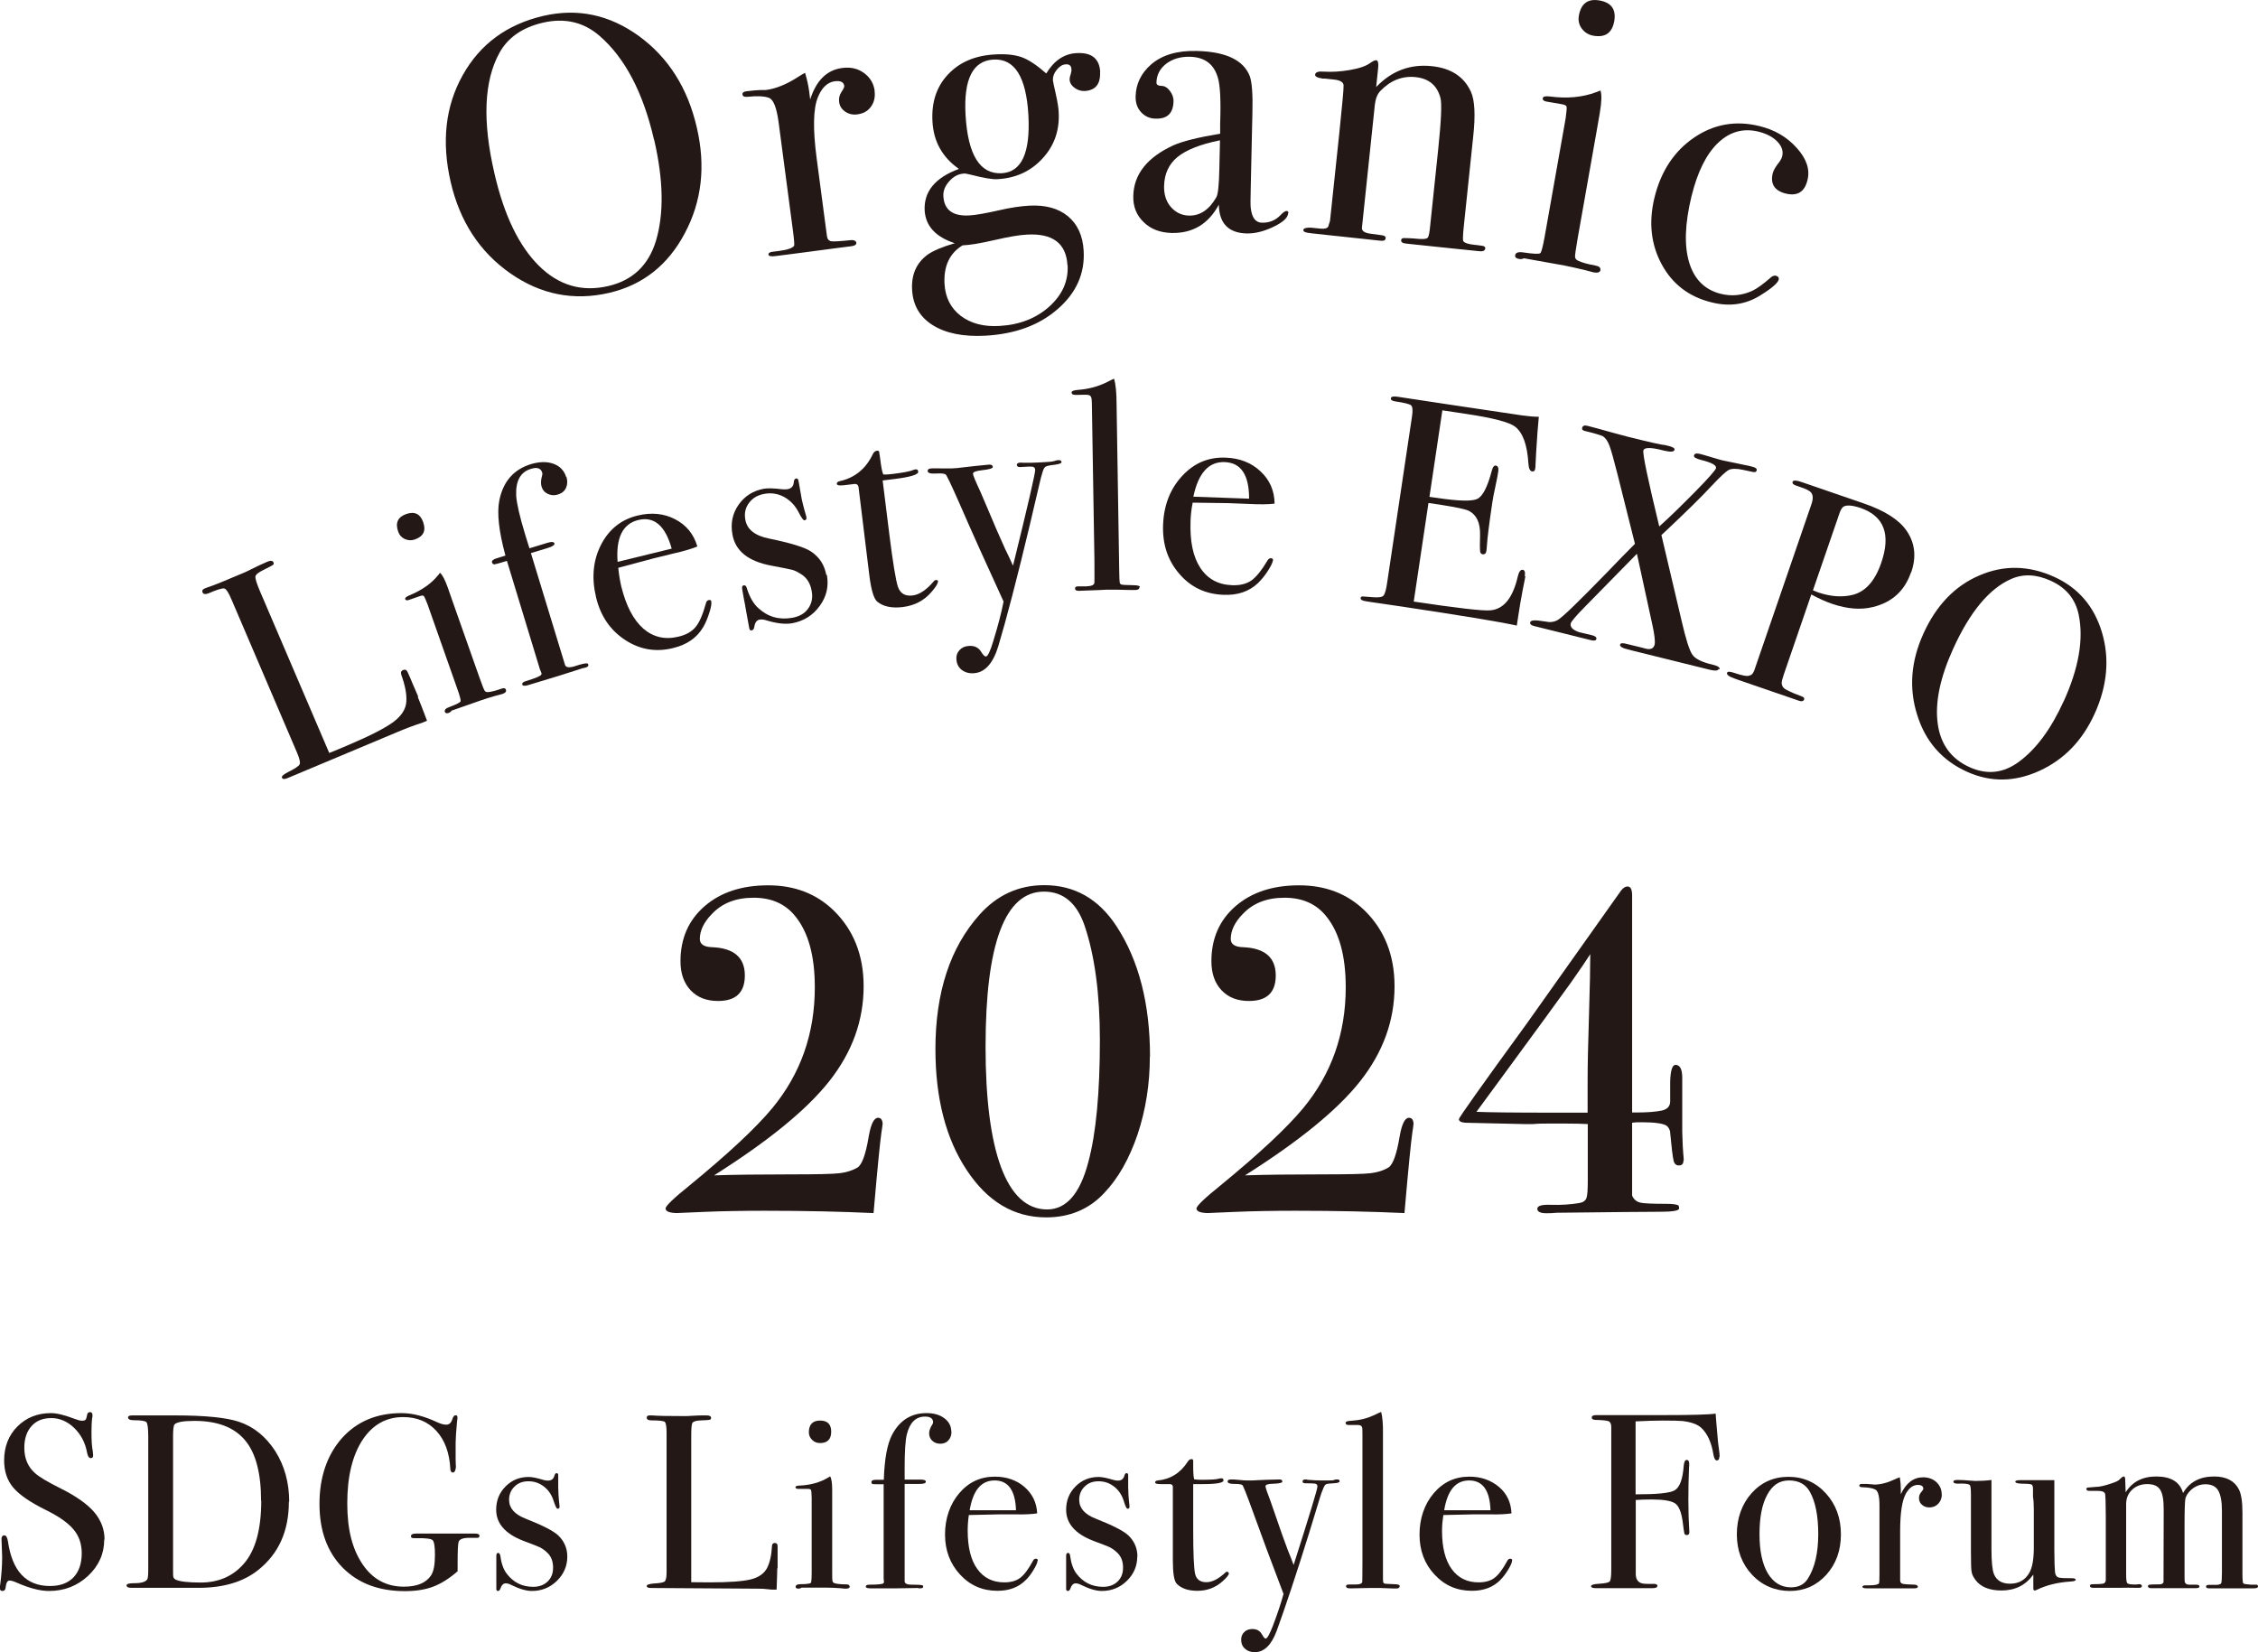 <?xml version="1.0" encoding="UTF-8"?><svg id="_レイヤー_2" xmlns="http://www.w3.org/2000/svg" viewBox="0 0 136.48 99.86"><defs><style>.cls-1{fill:#231815;stroke-width:0px;}</style></defs><g id="_レイヤー_2-2"><path class="cls-1" d="m53.34,67.97c0,.06-.02.21-.06.45-.09.62-.24,2.14-.45,4.56l-.03.34c-1.92-.09-4.12-.14-6.58-.14-1.33,0-2.57.02-3.72.07-1.16.05-1.66.07-1.51.07-.5,0-.76-.09-.76-.28,0-.15.49-.62,1.46-1.4,2.33-1.91,3.99-3.46,4.98-4.65,1.72-2.08,2.58-4.51,2.58-7.32,0-1.89-.39-3.32-1.18-4.29-.6-.75-1.44-1.12-2.52-1.12s-1.9.33-2.52.98c-.49.5-.73,1.01-.73,1.51,0,.32.25.49.76.5,1.31.06,1.96.63,1.96,1.71,0,1.03-.54,1.54-1.62,1.54-.69,0-1.24-.21-1.65-.64-.41-.43-.62-1.02-.62-1.76,0-1.38.49-2.49,1.46-3.33.97-.84,2.25-1.26,3.84-1.26s2.9.5,3.95,1.51c1.21,1.18,1.82,2.71,1.82,4.59,0,2.07-.69,3.98-2.07,5.73s-3.71,3.64-6.97,5.7c1.23-.04,2.78-.06,4.65-.06,1.55,0,2.53-.02,2.94-.07.41-.05.77-.16,1.09-.35.26-.17.49-.79.67-1.88.13-.75.32-1.12.56-1.12.19,0,.28.14.28.42Z"/><path class="cls-1" d="m69.5,63.86c0,1.66-.25,3.23-.74,4.7-.5,1.47-1.17,2.66-2.03,3.56-.91.97-2.08,1.46-3.5,1.46-1.94,0-3.54-.95-4.8-2.86-1.26-1.9-1.89-4.34-1.89-7.31,0-3.43.89-6.14,2.66-8.12,1.06-1.19,2.37-1.79,3.92-1.79,1.83,0,3.29.83,4.37,2.49,1.34,2.05,2.02,4.68,2.02,7.87Zm-3.02-1.01c0-2.78-.31-5.08-.92-6.89-.47-1.38-1.29-2.07-2.46-2.07-2.35,0-3.53,3.13-3.53,9.38s1.24,9.83,3.72,9.83c1.16,0,1.99-.95,2.49-2.86.47-1.74.7-4.2.7-7.39Z"/><path class="cls-1" d="m85.43,67.97c0,.06-.02.21-.06.45-.09.62-.24,2.14-.45,4.56l-.03.34c-1.92-.09-4.12-.14-6.58-.14-1.33,0-2.57.02-3.72.07s-1.66.07-1.51.07c-.5,0-.76-.09-.76-.28,0-.15.49-.62,1.46-1.4,2.33-1.91,3.99-3.46,4.98-4.65,1.72-2.08,2.58-4.51,2.58-7.32,0-1.89-.39-3.32-1.18-4.29-.6-.75-1.44-1.12-2.52-1.12s-1.9.33-2.52.98c-.49.5-.73,1.01-.73,1.51,0,.32.25.49.76.5,1.31.06,1.96.63,1.96,1.71,0,1.03-.54,1.54-1.62,1.54-.69,0-1.24-.21-1.65-.64-.41-.43-.62-1.02-.62-1.76,0-1.38.49-2.49,1.46-3.33.97-.84,2.25-1.26,3.84-1.26s2.9.5,3.95,1.51c1.21,1.18,1.82,2.71,1.82,4.59,0,2.07-.69,3.98-2.07,5.73-1.38,1.75-3.71,3.64-6.97,5.7,1.23-.04,2.78-.06,4.65-.06,1.55,0,2.53-.02,2.94-.07.41-.05.78-.16,1.09-.35.26-.17.49-.79.67-1.88.13-.75.32-1.12.56-1.12.19,0,.28.14.28.42Z"/><path class="cls-1" d="m101.75,70.16c0,.19-.09.28-.28.28-.17,0-.28-.11-.32-.32-.05-.21-.12-.8-.21-1.75-.04-.15-.11-.26-.22-.34-.22-.13-.72-.2-1.48-.2-.21,0-.4,0-.59.03v4.4c.09.22.25.36.47.42.22.06.75.08,1.6.08.42,0,.66.04.74.11.02.04.03.09.03.17,0,.13-.37.2-1.12.2s-2.84.02-6.27.06c-.19.02-.39.03-.62.03-.37,0-.56-.09-.56-.27s.27-.26.81-.24c.63.02,1.21-.02,1.74-.11.22-.04.36-.14.42-.3.06-.16.08-.51.08-1.06v-3.41c-.37-.02-.8-.03-1.29-.03h-1.15c-.26,0-.55,0-.87.03h-.53l-3.56-.08c-.26-.02-.39-.09-.39-.22,0-.09,1.37-2.02,4.12-5.8.86-1.21,2.75-3.88,5.68-8.01.13-.17.26-.25.39-.25.19,0,.28.18.28.53v13.13h.28c.63,0,1.12-.04,1.48-.11.36-.07.54-.26.54-.56,0-1.18,0-1.58,0-1.2.02-.67.13-1.01.32-1.01.27,0,.41.26.41.78v3.28c.02.69.04,1.12.06,1.3s.03.32.03.43Zm-5.63-12.49c-.19.3-.57.87-1.17,1.72-.82,1.14-2.06,2.84-3.72,5.1l-1.99,2.71c.69.03,2.17.05,4.45.05h2.27v-1.99c0-.93.03-2.19.08-3.78.06-1.87.08-3.14.08-3.81Z"/><path class="cls-1" d="m6.3,93.05c0,.86-.33,1.59-.98,2.2-.66.61-1.44.91-2.36.91-.54,0-1.19-.17-1.94-.5-.2-.09-.35-.13-.45-.13-.12,0-.2.14-.23.42-.01.14-.08.21-.2.21-.1,0-.15-.06-.15-.18,0-.08,0-.14.02-.18.08-.61.12-1.18.12-1.7,0-.1-.01-.38-.03-.84,0-.06-.01-.14-.01-.24,0-.15.06-.22.18-.22.1,0,.17.12.21.36.26,1.8,1.1,2.7,2.54,2.7.61,0,1.08-.17,1.42-.52.33-.35.5-.83.5-1.46,0-.56-.16-1.04-.49-1.43-.33-.4-.88-.79-1.67-1.18-.95-.47-1.61-.92-1.98-1.36-.37-.44-.55-.98-.55-1.64,0-.83.27-1.52.8-2.05.54-.54,1.21-.81,2.03-.81.34,0,.81.11,1.41.34.21.08.36.12.46.12.11,0,.18-.02.22-.06s.07-.15.1-.31c.02-.1.08-.15.17-.15.1,0,.15.06.15.18,0,.08,0,.14-.02.18-.03.24-.04.53-.04.87,0,.48.02.86.08,1.14l.02.24c0,.11-.04.17-.14.17-.11,0-.19-.11-.23-.35-.11-.59-.37-1.08-.78-1.48-.41-.39-.87-.59-1.38-.59s-.9.16-1.19.48c-.29.32-.44.76-.44,1.31,0,.64.21,1.15.65,1.54.24.22.76.53,1.56.93.94.47,1.61.95,2.02,1.43.41.49.62,1.04.62,1.66Z"/><path class="cls-1" d="m17.46,90.77c0,1.77-.62,3.14-1.85,4.12-.9.72-2.1,1.08-3.61,1.08h-4.06c-.19,0-.29-.05-.29-.15,0-.09.16-.13.48-.13.41,0,.67-.08.77-.23.04-.07.06-.26.06-.57v-8.08c0-.49-.04-.77-.11-.85-.07-.08-.33-.12-.77-.12-.23,0-.34-.06-.34-.17,0-.08.08-.12.25-.12-.01,0,.1,0,.33,0h2.28c1.8,0,3.08.13,3.83.38.91.3,1.64.9,2.21,1.78.56.89.84,1.91.84,3.06Zm-1.68-.06c0-1.67-.32-2.89-.97-3.66-.65-.78-1.67-1.17-3.05-1.17-.67,0-1.07.07-1.21.21-.06.07-.09.31-.09.72v8c0,.28,0,.45.02.51.02.06.06.11.13.15.24.12.74.18,1.52.18,1.08,0,1.95-.38,2.61-1.14.7-.8,1.05-2.07,1.05-3.81Z"/><path class="cls-1" d="m28.98,92.83c0,.08-.05.12-.14.12h-.34c-.46-.02-.72.06-.78.24-.04.12-.06.55-.06,1.3v.48c-.51.44-1,.75-1.48.93-.48.18-1.04.27-1.7.27-1.58,0-2.83-.47-3.77-1.42-.93-.95-1.4-2.23-1.4-3.85s.46-2.96,1.36-3.98c.91-1.01,2.11-1.51,3.6-1.51.65,0,1.36.18,2.13.54.23.11.42.16.57.16.19,0,.31-.12.38-.36.05-.14.11-.21.18-.21.08,0,.12.04.12.12,0,.03,0,.13-.03.31-.05.57-.08.98-.08,1.23v.98c0,.35.02.5.02.46-.02.24-.08.36-.19.36-.09,0-.14-.07-.15-.21-.05-.97-.33-1.74-.84-2.3-.51-.56-1.18-.84-2.01-.84-1.04,0-1.86.47-2.47,1.4-.6.93-.91,2.2-.91,3.81s.31,2.77.92,3.68c.61.91,1.45,1.36,2.5,1.36.8,0,1.35-.23,1.65-.69.15-.23.23-.64.23-1.24,0-.5-.05-.79-.14-.88-.1-.09-.42-.13-.98-.12-.14,0-.23,0-.27-.02-.04-.02-.06-.05-.06-.1,0-.11.11-.16.33-.16h.27c.15,0,.68,0,1.59,0h1.65c.2,0,.3.04.3.13Z"/><path class="cls-1" d="m34.29,94.07c0,.58-.21,1.07-.63,1.48-.42.41-.93.61-1.51.61-.34,0-.75-.12-1.24-.36-.13-.07-.24-.1-.34-.1-.14,0-.24.09-.31.28-.04.12-.09.18-.16.18s-.1-.04-.1-.12v-2.01c0-.11.04-.17.1-.17.08,0,.12.06.14.17.06.46.19.83.39,1.09.4.52.93.79,1.6.79.36,0,.65-.11.87-.32.22-.21.33-.49.33-.84,0-.39-.12-.7-.38-.93-.14-.13-.27-.22-.38-.28-.12-.06-.45-.19-1.01-.4-1.11-.42-1.67-1.05-1.67-1.89,0-.56.19-1.03.57-1.41s.84-.57,1.4-.57c.2,0,.5.06.89.18.1.03.19.04.27.04.21,0,.34-.1.39-.3.03-.1.07-.15.13-.15.07,0,.1.04.1.12v.72c0,.24.02.62.08,1.16v.03c0,.08-.04.12-.12.12-.06,0-.13-.15-.23-.45-.11-.36-.3-.66-.58-.88-.28-.22-.59-.33-.95-.33-.34,0-.62.1-.84.32-.22.21-.33.48-.33.8,0,.5.33.88,1,1.14,1.04.41,1.7.75,1.98,1.02.36.35.54.78.54,1.28Z"/><path class="cls-1" d="m46.98,94.79c0,.26-.02.69-.04,1.29h-.16c-.06,0-.21,0-.43-.03s-.49-.03-.78-.03l-6.23-.04c-.17,0-.25-.04-.25-.13,0-.07.14-.11.41-.14.38-.02.61-.06.68-.13.07-.06.11-.25.11-.56v-8.43c0-.37-.04-.59-.11-.65-.08-.06-.34-.09-.8-.09-.19,0-.29-.05-.29-.17,0-.09.06-.13.18-.13h.14c.33.03.98.04,1.96.04.09,0,.26,0,.52-.02.26-.02.48-.02.65-.02h.17c.18,0,.27.05.27.15,0,.06-.03.1-.08.11-.06.02-.23.03-.52.04-.29.01-.46.06-.52.14s-.08.35-.08.79v8.85c.27,0,.65.01,1.12.01,1.17,0,2-.06,2.48-.18s.8-.35.98-.68c.17-.33.27-.77.3-1.33,0-.13.07-.19.17-.19.12,0,.18.08.17.23v1.3Z"/><path class="cls-1" d="m51.36,95.89c0,.09-.08.13-.25.13,0,0-.11,0-.36-.03-.3-.02-.55-.03-.75-.03h-1.56c-.05.04-.11.06-.18.06-.11,0-.17-.04-.17-.11,0-.11.1-.16.3-.16.38,0,.59-.04.62-.08.03-.04.05-.25.05-.62v-4.55c-.01-.25-.02-.4-.04-.44-.01-.04-.08-.07-.19-.07h-.58c-.11,0-.17-.04-.17-.1,0-.06.08-.1.25-.1.66-.03,1.23-.19,1.7-.47l.15-.09c.08.15.12.42.12.82,0-.02,0,.03,0,.15v4.67c0,.4,0,.63.02.7s.07.11.16.13c.15.04.37.06.66.06.14,0,.21.04.21.12Zm-1.12-9.35c0,.45-.23.68-.67.68-.19,0-.35-.06-.48-.19-.13-.12-.2-.28-.2-.46,0-.47.23-.71.68-.71s.67.23.67.67Z"/><path class="cls-1" d="m57.51,86.54c0,.21-.06.38-.19.52-.12.14-.29.2-.49.2s-.35-.06-.48-.18c-.13-.12-.19-.27-.19-.45,0-.15.06-.33.19-.53.03-.05.05-.09.05-.13,0-.23-.16-.35-.49-.35-.56,0-.92.36-1.1,1.08-.09.38-.13,1.05-.13,2v.73h.98c.2,0,.3.04.3.13s-.13.13-.39.13h-.89v5.88c0,.14.14.21.41.21.42,0,.66.01.7.06,0,0,.01.03.01.06,0,.07-.06.1-.18.1-.06,0-.11,0-.15-.02l-1.23.02h-1.64c-.18,0-.27-.04-.27-.1,0-.08.07-.12.22-.12.51,0,.8-.03.85-.09.02-.02.03-.05.03-.09l-.02-.19v-5.7c-.37,0-.58,0-.65-.01-.06-.01-.09-.05-.09-.12,0-.09.09-.14.27-.14h.48c.04-1.27.21-2.18.51-2.74.46-.86,1.15-1.29,2.07-1.29.44,0,.8.1,1.08.31.28.21.42.48.42.82Z"/><path class="cls-1" d="m62.71,94.34c0,.1-.08.28-.23.53-.15.26-.31.46-.47.62-.43.44-1,.66-1.72.66-.9,0-1.65-.32-2.26-.98-.6-.65-.91-1.46-.91-2.42s.29-1.83.86-2.5c.57-.67,1.29-1,2.15-1,.71,0,1.31.21,1.79.62.48.42.74.95.77,1.6-.32.05-.75.07-1.28.06h-1.05c-.07,0-.67.02-1.8.04-.05.33-.07.64-.07.94,0,1.01.19,1.78.58,2.32s.93.81,1.63.81c.4,0,.72-.09.96-.27.24-.18.5-.52.78-1.04.04-.08.1-.12.17-.12.08,0,.12.04.12.1Zm-1.3-3.06c-.04-1.2-.47-1.8-1.29-1.8s-1.31.6-1.51,1.8h2.8Z"/><path class="cls-1" d="m68.74,94.07c0,.58-.21,1.07-.63,1.48-.42.41-.93.61-1.51.61-.34,0-.75-.12-1.24-.36-.13-.07-.24-.1-.34-.1-.14,0-.24.09-.31.28-.04.12-.09.18-.16.18s-.11-.04-.11-.12v-2.01c0-.11.04-.17.11-.17.08,0,.12.06.13.17.06.46.19.83.39,1.09.4.52.93.79,1.61.79.36,0,.65-.11.87-.32.22-.21.33-.49.33-.84,0-.39-.12-.7-.38-.93-.14-.13-.27-.22-.38-.28s-.45-.19-1.01-.4c-1.11-.42-1.67-1.05-1.67-1.89,0-.56.19-1.03.57-1.41s.84-.57,1.4-.57c.2,0,.5.06.89.18.1.03.19.04.27.04.21,0,.34-.1.39-.3.03-.1.07-.15.13-.15.07,0,.1.04.1.12v.72c0,.24.02.62.08,1.16v.03c0,.08-.04.12-.12.12-.06,0-.13-.15-.22-.45-.11-.36-.3-.66-.58-.88-.28-.22-.59-.33-.95-.33-.34,0-.62.1-.84.32-.22.21-.33.48-.33.8,0,.5.33.88,1,1.14,1.04.41,1.7.75,1.98,1.02.36.35.54.78.54,1.28Z"/><path class="cls-1" d="m74.28,95.09c0,.09-.12.25-.38.48-.43.39-.94.58-1.53.58-.55,0-.96-.14-1.24-.42-.16-.16-.24-.63-.24-1.41v-4.46c0-.1-.07-.15-.17-.16h-.57c-.22,0-.33-.03-.33-.1s.05-.11.16-.12c.77-.07,1.38-.46,1.82-1.15.06-.09.13-.14.22-.14.07,0,.1.04.1.1v.31c0,.42.02.69.06.81.09.02.24.03.45.03.55,0,.92-.02,1.09-.08.04,0,.08-.01.11-.01.08,0,.12.04.12.13,0,.14-.4.22-1.21.22h-.62v2.77c0,1.4.04,2.28.11,2.63s.3.53.69.53c.33,0,.7-.18,1.11-.55.04-.05.08-.08.13-.08.07,0,.1.03.1.08Z"/><path class="cls-1" d="m80.97,89.53c0,.07-.12.11-.36.12-.24.01-.39.03-.46.06-.06.03-.12.12-.17.26l-.11.27-.12.38c-.14.46-.35,1.15-.63,2.06-.79,2.54-1.45,4.51-1.96,5.91-.32.85-.76,1.27-1.32,1.27-.24,0-.44-.07-.59-.21-.16-.14-.23-.32-.23-.54,0-.19.06-.35.19-.47.12-.12.29-.18.49-.18.27,0,.46.11.58.33.09.17.17.25.22.25.09,0,.23-.25.42-.73.28-.73.5-1.39.66-1.97-.74-1.94-1.37-3.63-1.89-5.08-.36-.99-.56-1.49-.6-1.5-.06-.05-.22-.07-.49-.07s-.4-.05-.4-.15c0-.08.07-.12.2-.12.11,0,.28,0,.51.03s.41.03.53.03h.27c.21-.01.5-.03.87-.04l.76-.02c.11,0,.17.04.17.13,0,.07-.19.12-.56.13-.31,0-.46.06-.46.15,0,.08.1.38.31.92.08.23.16.47.25.72l.26.75c.07.22.25.72.54,1.5.1.24.22.53.34.87.96-3.01,1.44-4.59,1.44-4.74,0-.09-.04-.15-.11-.17-.08-.02-.29-.03-.64-.03-.1,0-.15-.04-.15-.12,0-.07.06-.11.18-.11.05,0,.09,0,.12.02.34.03.62.04.84.04h.42c.18,0,.3,0,.35-.03s.12-.03.2-.03c.09,0,.13.04.13.11Z"/><path class="cls-1" d="m84.6,95.87c0,.09-.06.14-.2.14h-.18s-.29-.01-.79-.03h-.46c-.08,0-.48,0-1.2.02-.06,0-.12,0-.18,0-.15,0-.23-.03-.23-.13,0-.07.06-.1.17-.1h.39c.28,0,.42-.06.42-.18,0-.06.01-.45.01-1.17v-7.63c0-.33,0-.51-.03-.54-.03-.08-.11-.12-.24-.12h-.54c-.14,0-.21-.04-.21-.13,0-.08.12-.12.38-.13.48-.03.92-.14,1.33-.33l.32-.15.12-.05c.08.29.12.73.11,1.32v8.42c0,.3,0,.48.01.53.01.06.05.09.11.11,0,0,.19.02.55.03.23,0,.34.04.34.1Z"/><path class="cls-1" d="m91.39,94.34c0,.1-.08.28-.23.53-.16.26-.31.46-.47.62-.43.44-1,.66-1.72.66-.9,0-1.65-.32-2.26-.98-.61-.65-.91-1.46-.91-2.42s.29-1.83.86-2.5c.57-.67,1.29-1,2.15-1,.71,0,1.3.21,1.79.62s.73.95.76,1.6c-.32.05-.75.07-1.27.06h-1.05c-.07,0-.67.02-1.8.04-.05.33-.08.64-.08.94,0,1.01.19,1.78.58,2.32s.93.81,1.63.81c.4,0,.72-.09.96-.27.24-.18.5-.52.78-1.04.04-.08.1-.12.17-.12.08,0,.12.04.12.1Zm-1.3-3.06c-.04-1.2-.47-1.8-1.29-1.8s-1.31.6-1.51,1.8h2.8Z"/><path class="cls-1" d="m103.92,88.06c0,.14-.05.21-.15.21s-.17-.13-.21-.38c-.12-.73-.37-1.26-.74-1.6-.24-.21-.61-.34-1.11-.4-.18-.02-.58-.03-1.2-.03-.46,0-1.01.02-1.65.05v4.41c1.28,0,2.07-.07,2.37-.25s.48-.67.54-1.48c.02-.23.08-.35.18-.35s.15.08.15.23c0,.09,0,.17-.01.23-.03.69-.04,1.33-.04,1.92,0,.76.02,1.36.05,1.8,0,.04.01.1.01.18,0,.12-.05.18-.15.18-.08,0-.13-.03-.15-.09-.02-.06-.05-.29-.1-.69-.08-.61-.24-.99-.47-1.14-.23-.15-.7-.23-1.4-.23-.37,0-.69.01-.97.03v4.47c0,.29.11.48.34.56.11.04.35.05.73.04.16,0,.24.04.24.12,0,.09-.1.14-.3.14h-3.42c-.19,0-.29-.04-.29-.12s.17-.13.52-.15c.35-.02.55-.07.61-.14.06-.08.09-.31.09-.7v-8.64c0-.18-.06-.29-.16-.34-.1-.04-.36-.07-.78-.08-.16,0-.24-.05-.24-.15,0-.09.09-.14.27-.14h.24s.46,0,1.45,0h2.42c1.69,0,2.72-.03,3.11-.09,0,.13.04.5.09,1.12.03.42.07.79.12,1.12.02.14.03.26.03.36Z"/><path class="cls-1" d="m111.27,92.74c0,.97-.29,1.78-.88,2.44-.59.65-1.33.98-2.21.98s-1.67-.33-2.28-.98c-.61-.65-.92-1.47-.92-2.44s.3-1.83.89-2.49c.59-.66,1.34-.99,2.23-.99s1.65.33,2.26,1c.61.67.91,1.49.91,2.48Zm-1.37-.02c0-1.1-.17-1.96-.51-2.56-.25-.45-.67-.68-1.26-.68s-1,.29-1.31.86c-.32.58-.47,1.37-.47,2.39s.17,1.8.5,2.36c.34.56.8.85,1.4.85.46,0,.8-.17,1.02-.52.42-.66.63-1.56.63-2.7Z"/><path class="cls-1" d="m117.37,90.31c0,.23-.07.42-.21.57-.14.15-.32.23-.54.23-.18,0-.33-.05-.45-.16-.12-.1-.18-.24-.18-.4,0-.14.04-.26.13-.36.09-.1.13-.17.13-.21,0-.15-.11-.23-.33-.23-.28,0-.52.17-.72.52-.23.41-.35,1.16-.35,2.27v2.96c0,.12.04.19.13.22.08.03.34.05.77.06.11.02.17.06.17.12,0,.07-.07.1-.2.1h-2.91c-.16,0-.24-.03-.24-.09s.06-.09.19-.09h.21c.34,0,.54-.04.6-.12.02-.04.03-.23.03-.56v-4.15c0-.55-.08-.87-.25-.96s-.43-.13-.79-.14c-.12,0-.18-.04-.18-.1s.05-.1.15-.1h.1c.15,0,.3,0,.45.02.15.01.21.02.2.02.37,0,.78-.1,1.23-.31l.2-.09.12-.04c.04.24.06.48.06.72v.3c.32-.68.77-1.02,1.35-1.02.32,0,.59.1.8.29.21.2.32.44.32.73Z"/><path class="cls-1" d="m125.47,95.47c0,.07-.11.11-.33.12-.78.05-1.46.22-2.05.51-.04.02-.08.03-.1.03-.06,0-.09-.04-.09-.12v-.84c-.46.64-1.1.96-1.92.96-.73,0-1.26-.21-1.58-.64-.13-.18-.21-.34-.23-.49-.03-.15-.04-.55-.04-1.21v-3.41c0-.35-.02-.55-.06-.61-.04-.06-.17-.09-.4-.1h-.2c-.27.02-.4-.02-.4-.12,0-.07.08-.1.25-.1.18,0,.44.01.78.04.17.01.27.02.3.02.35,0,.68-.02.97-.06v4.17c0,.77.05,1.27.15,1.52.16.39.49.58.97.58.53,0,.92-.22,1.17-.66.18-.32.27-.83.27-1.52v-2.31c0-.34-.02-.59-.05-.76v-.49c0-.15-.04-.24-.1-.26-.06-.02-.17-.04-.34-.04-.42,0-.63-.03-.63-.13,0-.06.11-.09.32-.09h2.04v4.19c0,.72.02,1.18.04,1.37s.11.3.23.33c.12.03.4.04.84.04.12,0,.18.04.18.1Z"/><path class="cls-1" d="m136.48,95.89c0,.07-.08.11-.25.11h-2.7c-.13,0-.19-.03-.19-.1,0-.07.05-.11.16-.11h.5c.15-.01.24-.05.26-.11s.04-.27.04-.63v-3.73c0-.58-.08-.99-.23-1.24s-.41-.37-.78-.37c-.26,0-.5.08-.72.23-.22.16-.38.35-.47.59-.04.15-.06.7-.06,1.67v2.83c0,.33,0,.52.01.57.03.12.12.18.27.18h.43c.13,0,.19.04.19.11,0,.07-.08.1-.23.1h-2.7c-.12,0-.18-.04-.18-.12,0-.05.03-.08.09-.09.06-.01.26-.02.6-.02.16,0,.24-.06.25-.15v-.21s.01-4.17.01-4.17c0-.58-.07-.98-.22-1.2-.14-.22-.4-.33-.77-.33s-.67.11-.92.34c-.24.23-.36.52-.36.87v4.25c0,.3.02.48.07.53s.19.08.44.08h.12c.06-.01.11-.02.16-.02.11,0,.16.04.16.12,0,.07-.06.1-.19.1h-.15c-.24-.01-.62-.01-1.12,0h-1.47c-.14,0-.21-.04-.21-.12,0-.07.07-.1.19-.1.38,0,.6-.02.66-.05.06-.03.1-.1.11-.19v-3.89c0-.75-.02-1.19-.04-1.32-.03-.13-.18-.19-.44-.19h-.49c-.13,0-.2-.03-.2-.1,0-.06.02-.09.07-.1.04,0,.21-.02.49-.04.23,0,.52-.07.86-.18.35-.11.54-.2.59-.28.11-.11.19-.17.24-.17s.08.04.09.12c0,.08.02.36.03.84.4-.64,1.02-.96,1.85-.96.89,0,1.43.33,1.62,1,.39-.67,1.02-1,1.88-1,.74,0,1.24.27,1.5.79.14.28.21.75.21,1.4v3.71c0,.34.02.53.05.56.04.04.19.06.46.08h.27c.11-.01.16.02.16.1Z"/><path class="cls-1" d="m42.12,7.72c.54,2.32.3,4.45-.73,6.38-1.02,1.93-2.55,3.13-4.57,3.6-2.15.5-4.15.1-5.99-1.19-1.84-1.29-3.04-3.13-3.59-5.51-.56-2.43-.32-4.59.73-6.46,1.05-1.88,2.68-3.07,4.87-3.58,2.07-.48,4-.07,5.78,1.22,1.78,1.3,2.95,3.14,3.5,5.54Zm-2.59.72c-.66-2.86-1.76-4.95-3.3-6.28-.96-.83-2.1-1.09-3.41-.79-1.25.29-2.12.9-2.63,1.82-.94,1.7-1.04,4.14-.3,7.31.58,2.52,1.48,4.37,2.68,5.56,1.2,1.19,2.6,1.6,4.19,1.23,1.48-.34,2.44-1.26,2.89-2.74.49-1.65.45-3.68-.11-6.1Z"/><path class="cls-1" d="m52.86,5.49c.05.36-.02.68-.21.95-.19.27-.46.42-.81.47-.29.04-.53-.01-.75-.16s-.34-.34-.37-.59c-.03-.22.02-.42.14-.6.12-.18.18-.3.17-.36-.03-.24-.22-.33-.57-.29-.44.06-.79.38-1.03.98-.28.7-.3,1.92-.07,3.67l.62,4.69c.02.19.11.3.25.33.14.03.55,0,1.24-.07.18,0,.27.06.29.16.01.11-.08.18-.29.21-.36.05-.71.09-1.02.13-.32.04-.92.12-1.81.24-.46.06-.79.1-1,.13-.21.03-.47.06-.79.1-.25.03-.39,0-.4-.09-.01-.1.08-.16.29-.18l.33-.04c.54-.07.85-.18.93-.32.02-.07,0-.36-.07-.89l-.87-6.58c-.12-.88-.31-1.37-.59-1.47-.28-.1-.71-.12-1.28-.06-.19.02-.29-.02-.31-.13s.06-.18.22-.2l.17-.02c.24-.03.48-.05.72-.06.24,0,.35,0,.31,0,.59-.08,1.22-.33,1.89-.76l.29-.18.18-.1c.11.37.2.75.25,1.13l.06.48c.37-1.15,1.01-1.78,1.93-1.9.51-.07.95.03,1.32.3.37.27.59.63.65,1.09Z"/><path class="cls-1" d="m66.49,4.34c.04.73-.27,1.12-.92,1.16-.22.01-.43-.05-.62-.19-.19-.14-.29-.31-.3-.5,0-.06.01-.17.06-.3.04-.14.06-.25.05-.33-.01-.21-.13-.31-.35-.29-.19.01-.37.12-.54.33s-.24.42-.23.63c0,.05.06.32.17.81s.17.86.18,1.12c.06,1.09-.26,2.02-.97,2.79-.71.78-1.62,1.2-2.74,1.26-.29.02-.82-.07-1.6-.27-.21-.05-.35-.08-.41-.07-.34.02-.63.17-.89.46-.26.29-.38.59-.36.91.05.83.57,1.22,1.58,1.16.38-.02.99-.13,1.83-.32.65-.15,1.25-.24,1.79-.27.97-.05,1.75.16,2.33.64.58.48.9,1.18.95,2.09.08,1.37-.45,2.55-1.57,3.52-1.12.98-2.58,1.51-4.37,1.61-1.33.07-2.38-.14-3.17-.63-.79-.49-1.21-1.21-1.26-2.15-.05-.91.26-1.62.94-2.12.34-.24.89-.47,1.64-.69-1.16-.38-1.76-1.04-1.82-1.97-.06-1.15.63-1.99,2.07-2.52-1-.7-1.54-1.66-1.6-2.89-.06-1.15.25-2.09.95-2.83.7-.74,1.64-1.14,2.84-1.2.66-.04,1.19.02,1.61.17.42.15.91.48,1.48.98.47-.78,1.08-1.19,1.83-1.23.91-.05,1.39.33,1.43,1.15Zm-1.97,11.7c-.07-1.33-.89-1.95-2.45-1.86-.45.02-1.1.13-1.96.33s-1.5.3-1.93.32c-.79.48-1.15,1.26-1.09,2.34.05.81.37,1.45.98,1.92.61.46,1.39.67,2.35.61,1.21-.07,2.21-.46,3-1.17.79-.71,1.16-1.54,1.11-2.5Zm-2.36-9.07c-.13-2.32-.83-3.44-2.11-3.37-1.25.07-1.81,1.18-1.69,3.34.14,2.43.87,3.6,2.19,3.53,1.2-.07,1.73-1.23,1.61-3.5Z"/><path class="cls-1" d="m77.86,12.87c0,.27-.29.55-.87.83s-1.12.42-1.64.41c-1.1-.03-1.66-.61-1.68-1.74-.63,1.17-1.58,1.74-2.86,1.71-.69-.02-1.25-.23-1.68-.65-.44-.42-.65-.95-.63-1.59.03-1.31.84-2.33,2.43-3.06.54-.24,1.49-.48,2.82-.7v-.6c.05-1.41,0-2.34-.14-2.79-.24-.82-.8-1.24-1.7-1.26-.56-.01-1.03.13-1.42.42-.38.3-.58.67-.59,1.14,0,.13.09.19.29.2.2,0,.37.1.52.3.15.2.23.41.22.65-.02.7-.37,1.05-1.07,1.03-.36,0-.66-.14-.89-.39-.23-.25-.34-.57-.33-.96.02-.75.33-1.39.93-1.92.67-.58,1.59-.85,2.76-.82,1.76.04,2.83.55,3.21,1.52.13.37.19,1.1.16,2.19l-.1,4.49c-.02.74-.02,1.17,0,1.3.07.58.29.87.67.88.45.01.82-.14,1.12-.45.16-.17.29-.26.37-.26.08,0,.12.05.12.15Zm-4.16-2.64l.04-1.75c-1.19.24-2.04.58-2.57,1.01-.52.43-.79,1.01-.81,1.75-.01.51.12.94.41,1.27.29.33.65.51,1.09.52.68.02,1.23-.36,1.66-1.11.1-.17.16-.73.18-1.68Z"/><path class="cls-1" d="m89.76,15.04c-.01.12-.14.17-.38.14l-.29-.03c-.29-.03-.68-.07-1.17-.12-1.56-.16-2.48-.26-2.77-.29l-.17-.02c-.21-.02-.3-.09-.29-.2,0-.08.06-.12.15-.13.09,0,.4,0,.92.05.3.02.48,0,.54-.08.06-.07.11-.32.15-.77l.48-4.57c.18-1.73.23-2.77.13-3.12-.2-.74-.7-1.16-1.51-1.24-.8-.08-1.5.2-2.12.84-.18.19-.29.47-.33.83l-.78,7.43c-.02.19.14.31.48.36l.73.1c.16.02.24.08.22.19-.01.11-.11.16-.3.14l-.38-.04c-.35-.04-.91-.1-1.67-.18-.17-.02-.55-.06-1.13-.12-.58-.06-.92-.1-1.01-.11l-.14-.02c-.24-.02-.35-.09-.34-.18,0-.1.16-.15.45-.14.21.02.41.04.6.06.24.02.39-.02.45-.12l.11-.35.55-5.19c.19-1.81.28-2.81.27-3-.01-.19-.2-.31-.57-.35-.11-.01-.3-.03-.57-.06h-.12c-.32-.05-.47-.12-.46-.24.02-.15.19-.21.53-.18.48.03,1.01,0,1.58-.1.57-.1.98-.24,1.23-.43.16-.11.27-.16.35-.16.11.01.15.17.12.47l-.12,1.15c.94-.98,2.06-1.4,3.37-1.26,1.15.12,1.93.63,2.35,1.53.24.51.29,1.43.14,2.77l-.57,5.44c-.05.51-.06.79-.02.84.08.11.31.18.68.22.05,0,.13.01.26.03l.17.02c.16.02.23.08.22.18Z"/><path class="cls-1" d="m96.74,16.32c-.03.14-.17.19-.44.14.02,0-.17-.05-.56-.15-.47-.11-.86-.2-1.17-.26l-2.46-.44c-.09.05-.19.06-.3.04-.17-.03-.25-.1-.23-.22.03-.17.2-.22.52-.17.6.09.94.1,1,.04.07-.06.15-.38.26-.97l1.27-7.16c.05-.4.08-.63.06-.71,0-.07-.1-.13-.28-.16l-.69-.12c-.06-.01-.14-.02-.24-.04-.17-.03-.25-.1-.23-.21.02-.1.16-.13.42-.1,1.05.14,1.99.05,2.81-.26l.26-.1c.08.26.07.7-.04,1.33,0-.03,0,.05-.04.24-.03.19-.09.5-.16.92l-1.14,6.44c-.11.63-.16,1-.16,1.11s.07.2.21.26c.22.1.57.2,1.02.28.22.04.32.12.3.25Zm.83-15.04c-.13.71-.54,1-1.25.88-.3-.05-.54-.2-.71-.43s-.23-.49-.18-.78c.13-.74.55-1.05,1.26-.92s1,.54.88,1.25Z"/><path class="cls-1" d="m109.25,10.88c-.17.72-.61.99-1.31.82-.68-.17-.95-.58-.79-1.23.04-.17.18-.41.42-.71.07-.1.12-.2.15-.31.08-.31-.02-.61-.29-.89-.27-.28-.65-.48-1.13-.6-.93-.23-1.75,0-2.46.68-.71.68-1.24,1.76-1.6,3.22-.4,1.65-.45,2.98-.14,4.01.31,1.02.95,1.65,1.91,1.89.65.16,1.28.1,1.9-.18.28-.13.67-.41,1.17-.85.1-.06.18-.08.24-.07.16.04.22.12.19.24-.05.2-.41.52-1.09.94-.88.56-1.86.71-2.95.44-1.37-.33-2.38-1.1-3.03-2.3s-.8-2.54-.44-4.03c.39-1.6,1.19-2.81,2.39-3.63,1.2-.82,2.52-1.05,3.95-.7.92.22,1.67.66,2.26,1.32.59.65.81,1.3.65,1.94Z"/><path class="cls-1" d="m25.25,42.12c.12.29.31.77.56,1.44l-.18.08c-.07.03-.23.09-.49.17-.26.09-.55.2-.87.33l-6.89,2.89c-.19.08-.3.07-.34-.03-.03-.08.09-.19.38-.34.41-.2.64-.36.69-.46.05-.11,0-.33-.14-.67l-3.98-9.3c-.17-.41-.32-.63-.43-.66-.11-.03-.42.06-.93.28-.21.09-.34.07-.39-.05-.04-.1,0-.18.13-.23l.15-.06c.38-.12,1.11-.42,2.19-.88.1-.04.29-.13.57-.27s.51-.25.7-.33l.18-.08c.2-.08.32-.07.37.04.03.07.02.12-.04.16s-.24.14-.55.29c-.31.15-.48.28-.5.4s.07.42.28.91l4.18,9.76c.3-.12.72-.29,1.25-.52,1.29-.55,2.17-1.01,2.65-1.37.47-.36.73-.76.76-1.21.03-.44-.07-.98-.3-1.61-.05-.15-.02-.25.1-.3.14-.06.24,0,.3.17l.18.41s.03.07.06.15c.03.08.07.15.1.23l.28.65Z"/><path class="cls-1" d="m25.58,31.57c.18.51.01.85-.49,1.03-.21.08-.42.07-.62-.02-.2-.09-.33-.24-.4-.44-.19-.53-.03-.89.48-1.07s.85-.01,1.03.49Zm5,10.13c.04.1-.04.19-.23.25.01,0-.13.03-.42.11-.35.1-.63.19-.86.27l-1.77.62c-.04.06-.1.11-.18.14-.12.04-.2.02-.23-.06-.04-.12.05-.22.28-.3.43-.16.65-.28.67-.34.02-.06-.04-.31-.19-.73l-1.81-5.14c-.11-.28-.18-.44-.22-.49-.04-.04-.11-.05-.24,0l-.49.17s-.1.04-.17.06c-.12.04-.2.03-.23-.05-.02-.07.06-.14.24-.22.74-.3,1.32-.7,1.74-1.21l.13-.16c.15.14.3.43.46.88,0-.02.01.03.06.17.05.14.13.36.23.66l1.63,4.62c.16.45.26.71.31.79.04.07.12.1.23.09.19-.02.44-.08.77-.2.16-.06.25-.04.29.05Z"/><path class="cls-1" d="m34.24,28.83c.07.24.06.46-.03.66s-.26.33-.49.4c-.22.07-.42.05-.61-.04-.19-.09-.32-.24-.38-.45-.05-.17-.04-.4.04-.67.02-.07.02-.12,0-.17-.08-.26-.31-.34-.68-.22-.64.19-.93.74-.89,1.62.03.47.21,1.25.54,2.34l.26.84,1.12-.34c.23-.07.36-.05.39.04s-.1.19-.4.28l-1.02.31,2.06,6.75c.05.16.23.19.55.1.48-.16.76-.22.82-.17.01,0,.03.03.04.06.02.08-.03.14-.17.18-.07.02-.13.03-.18.04l-1.41.45-1.88.57c-.21.06-.32.05-.35-.03-.03-.09.04-.16.21-.21.59-.18.9-.31.94-.4.02-.03.02-.07,0-.11l-.09-.22-1.99-6.54c-.42.13-.67.2-.75.21-.07,0-.12-.03-.15-.11-.03-.1.06-.19.26-.25l.55-.17c-.4-1.47-.52-2.58-.37-3.33.23-1.15.87-1.88,1.92-2.2.51-.15.96-.16,1.35-.02.39.14.65.41.77.8Z"/><path class="cls-1" d="m42.99,36.36c.03.12-.01.35-.12.69s-.23.63-.37.86c-.38.64-.98,1.06-1.82,1.26-1.05.26-2.02.09-2.91-.5s-1.47-1.44-1.74-2.56c-.28-1.17-.19-2.22.29-3.17.48-.94,1.22-1.54,2.22-1.78.83-.2,1.58-.13,2.26.22.68.35,1.13.9,1.35,1.65-.36.15-.85.29-1.47.43l-1.22.3c-.08.02-.78.21-2.09.56.04.4.1.77.18,1.12.29,1.17.73,2.02,1.33,2.55.6.52,1.31.69,2.13.49.47-.11.81-.31,1.04-.59.23-.28.43-.75.62-1.43.02-.1.08-.17.16-.19.09-.02.15,0,.17.09Zm-2.39-3.2c-.39-1.39-1.06-1.96-2.02-1.73-.94.23-1.36,1.07-1.25,2.53l3.27-.8Z"/><path class="cls-1" d="m49.98,34.75c.12.69-.02,1.31-.44,1.88-.41.57-.97.91-1.66,1.04-.4.07-.91.02-1.54-.17-.17-.06-.31-.07-.43-.05-.16.03-.27.16-.31.4-.02.15-.07.23-.16.25s-.13-.03-.15-.12c-.01-.06-.02-.13-.04-.21-.04-.24-.1-.58-.19-1.05,0-.04-.03-.18-.08-.43-.04-.25-.07-.41-.09-.5l-.03-.19c-.02-.13,0-.2.09-.22.09-.02.16.04.19.17.17.54.4.94.69,1.2.58.54,1.27.73,2.06.59.43-.08.75-.26.96-.56s.29-.65.21-1.06c-.08-.46-.29-.8-.64-1.02-.19-.12-.36-.21-.51-.25-.15-.04-.57-.13-1.28-.26-1.4-.26-2.19-.89-2.36-1.89-.12-.66,0-1.26.37-1.79.37-.53.88-.85,1.53-.97.23-.04.6-.03,1.09.03.12.01.23.01.33,0,.25-.04.38-.19.39-.44.01-.12.06-.19.13-.21.08-.01.13.03.15.12,0,.01,0,.05.02.11l.13.74c.04.29.15.74.33,1.35v.04c.02.09-.02.15-.11.17-.07.01-.19-.15-.36-.49-.21-.41-.5-.71-.87-.92-.37-.2-.77-.27-1.2-.19-.4.07-.71.25-.93.55-.22.29-.29.63-.22,1.01.1.59.58.97,1.43,1.14,1.31.27,2.17.53,2.55.79.5.34.8.8.91,1.4Z"/><path class="cls-1" d="m56.69,35.14c.01.11-.11.32-.38.63-.45.53-1.03.83-1.74.92-.65.08-1.17-.02-1.54-.32-.21-.17-.38-.71-.49-1.64l-.65-5.31c-.03-.12-.1-.17-.22-.17l-.68.08c-.26.03-.4,0-.41-.08-.01-.08.05-.14.18-.17.91-.2,1.58-.75,2-1.64.06-.12.14-.18.25-.2.08-.01.13.03.14.11v.07c.02.06.03.16.05.3.06.5.12.82.19.96.11.01.29,0,.54-.03.65-.08,1.09-.16,1.29-.25.05-.02.09-.03.12-.03.1-.01.15.03.16.14.02.17-.45.32-1.42.44-.17.02-.41.05-.73.09l.41,3.3c.21,1.67.38,2.71.51,3.12.14.41.44.59.9.53.39-.05.81-.32,1.24-.82.04-.06.09-.1.15-.11.08-.01.13.01.14.07Z"/><path class="cls-1" d="m64.17,27.91c0,.09-.13.14-.42.18-.29.03-.47.07-.54.11-.08.04-.14.15-.19.32l-.1.34-.11.46c-.13.56-.33,1.4-.59,2.51-.74,3.1-1.37,5.52-1.88,7.23-.32,1.04-.81,1.59-1.48,1.63-.29.02-.53-.05-.73-.2-.2-.16-.3-.36-.32-.63-.02-.23.05-.42.19-.57.14-.15.33-.24.57-.25.32-.02.57.09.73.35.12.2.22.29.29.29.11,0,.26-.31.44-.91.28-.9.49-1.7.63-2.41-1.04-2.26-1.93-4.24-2.67-5.94-.51-1.16-.79-1.74-.84-1.75-.08-.05-.27-.07-.59-.05-.32.02-.48-.03-.49-.15,0-.1.07-.15.22-.16.13,0,.34-.01.61,0,.28,0,.49,0,.63,0,.05,0,.16-.01.32-.02.25-.03.6-.07,1.04-.12l.91-.09c.13,0,.2.04.21.14,0,.09-.21.15-.65.2-.37.04-.55.11-.55.21,0,.09.15.45.44,1.07.11.27.23.55.36.84l.37.87c.1.26.36.84.77,1.76.14.28.3.62.48,1.02.91-3.68,1.35-5.61,1.34-5.79,0-.11-.06-.17-.15-.19s-.35-.01-.77.02c-.12,0-.18-.04-.19-.13,0-.08.06-.13.21-.14.06,0,.11,0,.15.01.41,0,.75,0,1.01-.02l.5-.03c.22-.01.36-.04.42-.06.06-.03.14-.05.24-.05.11,0,.16.03.17.12Z"/><path class="cls-1" d="m68.87,35.49c0,.11-.08.16-.23.17h-.22s-.34,0-.95-.02h-.56c-.1.01-.58.03-1.44.06-.07,0-.14.01-.22.01-.18.01-.27-.03-.27-.15,0-.08.06-.12.2-.12h.47c.34-.01.5-.09.5-.23.01-.07,0-.54,0-1.4l-.15-9.16c0-.4-.02-.61-.05-.65-.04-.1-.13-.14-.29-.14h-.14s-.5.01-.5.01c-.17,0-.25-.05-.25-.15,0-.09.15-.14.45-.16.58-.05,1.11-.19,1.6-.42l.38-.19.14-.06c.1.35.15.87.15,1.58l.02,1.28.14,8.82c0,.36.02.57.03.64s.06.11.13.13c.01.01.23.02.67.03.28,0,.42.04.42.12Z"/><path class="cls-1" d="m76.93,33.88c0,.12-.11.33-.3.63s-.4.54-.59.73c-.54.51-1.23.75-2.1.71-1.08-.04-1.97-.46-2.66-1.27-.7-.81-1.02-1.79-.98-2.94.04-1.2.43-2.19,1.15-2.97.72-.78,1.59-1.15,2.63-1.11.85.03,1.56.31,2.11.83.56.52.84,1.17.85,1.95-.39.05-.9.05-1.53.02l-1.26-.05c-.08,0-.8-.01-2.16-.03-.08.39-.12.77-.13,1.13-.04,1.21.15,2.14.59,2.81s1.08,1.02,1.92,1.05c.48.02.87-.08,1.16-.28.3-.21.62-.61.98-1.21.05-.09.12-.14.2-.14.1,0,.14.05.14.13Zm-1.43-3.73c0-1.44-.48-2.18-1.47-2.22-.97-.04-1.6.66-1.9,2.09l3.36.12Z"/><path class="cls-1" d="m92.2,34.82s-.06.34-.17.87c-.1.53-.19,1.04-.26,1.53l-.09.59c-1.15-.25-3.45-.62-6.89-1.14-.42-.06-.82-.12-1.23-.18-.4-.06-.68-.1-.82-.12l-.18-.03c-.23-.03-.33-.1-.32-.19,0-.06.05-.1.12-.1.04,0,.26.02.68.05.31.02.51-.01.59-.11.08-.1.16-.37.22-.82l1.5-10.03c.05-.35.03-.56-.06-.64-.09-.08-.41-.16-.96-.24-.19-.03-.28-.09-.26-.19.01-.1.15-.13.41-.09l3.04.46c.11.02.78.12,2.01.3s2.06.31,2.49.37c.36.05.69.08.99.08-.05.51-.11,1.23-.16,2.14l-.04.78c0,.06,0,.14-.02.23-.02.12-.08.17-.19.15-.13-.02-.2-.18-.22-.49-.07-1.11-.33-1.84-.8-2.21-.35-.27-1.33-.53-2.94-.77l-1.46-.22-.78,5.23.43.06c1.33.2,2.15.22,2.47.06.32-.16.61-.72.86-1.67.06-.25.15-.36.25-.34.13.02.18.14.15.35-.03.21-.09.53-.18.94-.09.41-.15.72-.18.94-.19,1.27-.3,2.15-.33,2.63,0,.12-.02.22-.03.3-.02.15-.1.22-.23.2-.08-.01-.13-.07-.15-.18-.01-.1-.02-.44,0-1.01.01-.71-.21-1.19-.67-1.43-.2-.1-.75-.22-1.65-.36l-.8-.12-.89,5.96c2.61.39,4.15.57,4.62.53.81-.06,1.37-.74,1.67-2.05.07-.29.17-.42.3-.4.12.02.16.15.12.4Z"/><path class="cls-1" d="m103.87,40.44c-.03.1-.2.12-.53.04-.4-.1-.8-.2-1.21-.3-.41-.1-.82-.2-1.21-.3-.51-.13-1.11-.27-1.78-.44-.34-.08-.59-.15-.75-.19-.34-.08-.49-.18-.47-.29.03-.1.17-.11.44-.03l.79.19c.28.08.45.12.51.11.18,0,.3-.08.35-.27.04-.18,0-.6-.15-1.26l-.92-4.23-3.12,3.18c-.56.57-.85.91-.88,1.03-.05.21.11.39.48.52-.02,0,.24.06.79.19.21.05.3.13.28.23-.02.09-.12.12-.3.08l-1.97-.49-1.49-.37c-.19-.05-.27-.12-.24-.23.03-.1.2-.14.51-.1.22.03.43.06.65.09.19,0,.35-.04.49-.12.27-.14,1.27-1.11,3-2.89.63-.66,1.19-1.23,1.68-1.72l-1.06-4.23c-.22-.87-.38-1.44-.48-1.7-.1-.27-.23-.46-.39-.57-.18-.08-.54-.19-1.09-.32-.14-.03-.2-.1-.17-.19.03-.13.14-.17.33-.12.26.06.78.21,1.58.43.39.11.67.18.82.22,1.36.34,2.12.51,2.27.51l.25.06c.24.06.36.14.33.23-.03.13-.25.14-.66.04-.76-.2-1.17-.2-1.22,0-.05.21.27,1.74.96,4.59.65-.58,1.37-1.29,2.18-2.11s1.22-1.3,1.25-1.41c.04-.18-.26-.34-.9-.5-.32-.08-.46-.17-.43-.27.03-.12.15-.15.38-.09.15.04.37.1.66.19.29.09.51.15.66.19.06.01.33.07.82.17.49.1.77.16.85.18l.16.04c.2.05.28.12.26.22-.03.1-.11.13-.26.09-.02,0-.21-.05-.56-.12-.4-.09-.69-.08-.86,0-.18.09-.52.41-1.02.94-.66.71-1.59,1.62-2.79,2.75l-.27.25c.04.17.45,1.9,1.22,5.18.26,1.13.48,1.82.66,2.06.17.25.59.45,1.24.6.29.07.42.16.4.27Z"/><path class="cls-1" d="m115.5,34.61c-.38,1.1-1.14,1.8-2.3,2.08-.72.18-1.54.12-2.45-.19-.39-.13-.81-.32-1.27-.57l-1.66,4.83c-.09.26-.13.43-.13.51,0,.18.09.32.28.42.31.16.62.29.93.4.12.04.17.1.15.18-.04.11-.14.14-.3.09-.07-.02-.12-.04-.17-.06-.62-.21-1.8-.62-3.52-1.21l-.22-.08c-.34-.12-.49-.23-.45-.35.03-.08.16-.08.4,0,.53.18.86.24.97.16.11-.01.2-.11.27-.29l3.46-10.06c.12-.35.1-.6-.07-.75-.1-.08-.29-.18-.57-.27l-.17-.06s-.07-.03-.12-.04c-.17-.06-.24-.13-.21-.23.04-.1.21-.1.53.01l3.75,1.29c1.29.44,2.16,1,2.61,1.66.51.74.6,1.58.28,2.51Zm-1.79-.6c.59-1.71.17-2.82-1.26-3.31-.48-.16-.82-.19-1.02-.08-.09.05-.19.21-.28.5l-1.57,4.56c.09.04.19.08.3.12.75.26,1.44.31,2.08.16.79-.19,1.37-.84,1.75-1.95Z"/><path class="cls-1" d="m126.61,43.13c-.74,1.63-1.85,2.78-3.34,3.46-1.49.68-2.94.7-4.37.06-1.51-.68-2.52-1.83-3.02-3.44-.51-1.61-.38-3.25.38-4.92.77-1.7,1.9-2.88,3.38-3.51,1.48-.64,2.99-.61,4.53.09,1.45.66,2.41,1.78,2.88,3.36.47,1.58.32,3.22-.44,4.9Zm-1.87-.75c.91-2.01,1.21-3.75.9-5.24-.2-.93-.75-1.61-1.67-2.03-.87-.4-1.67-.44-2.4-.12-1.33.58-2.5,1.99-3.51,4.21-.8,1.76-1.11,3.27-.94,4.53s.82,2.14,1.93,2.64c1.04.47,2.03.37,2.97-.32,1.04-.76,1.95-1.98,2.72-3.68Z"/></g></svg>